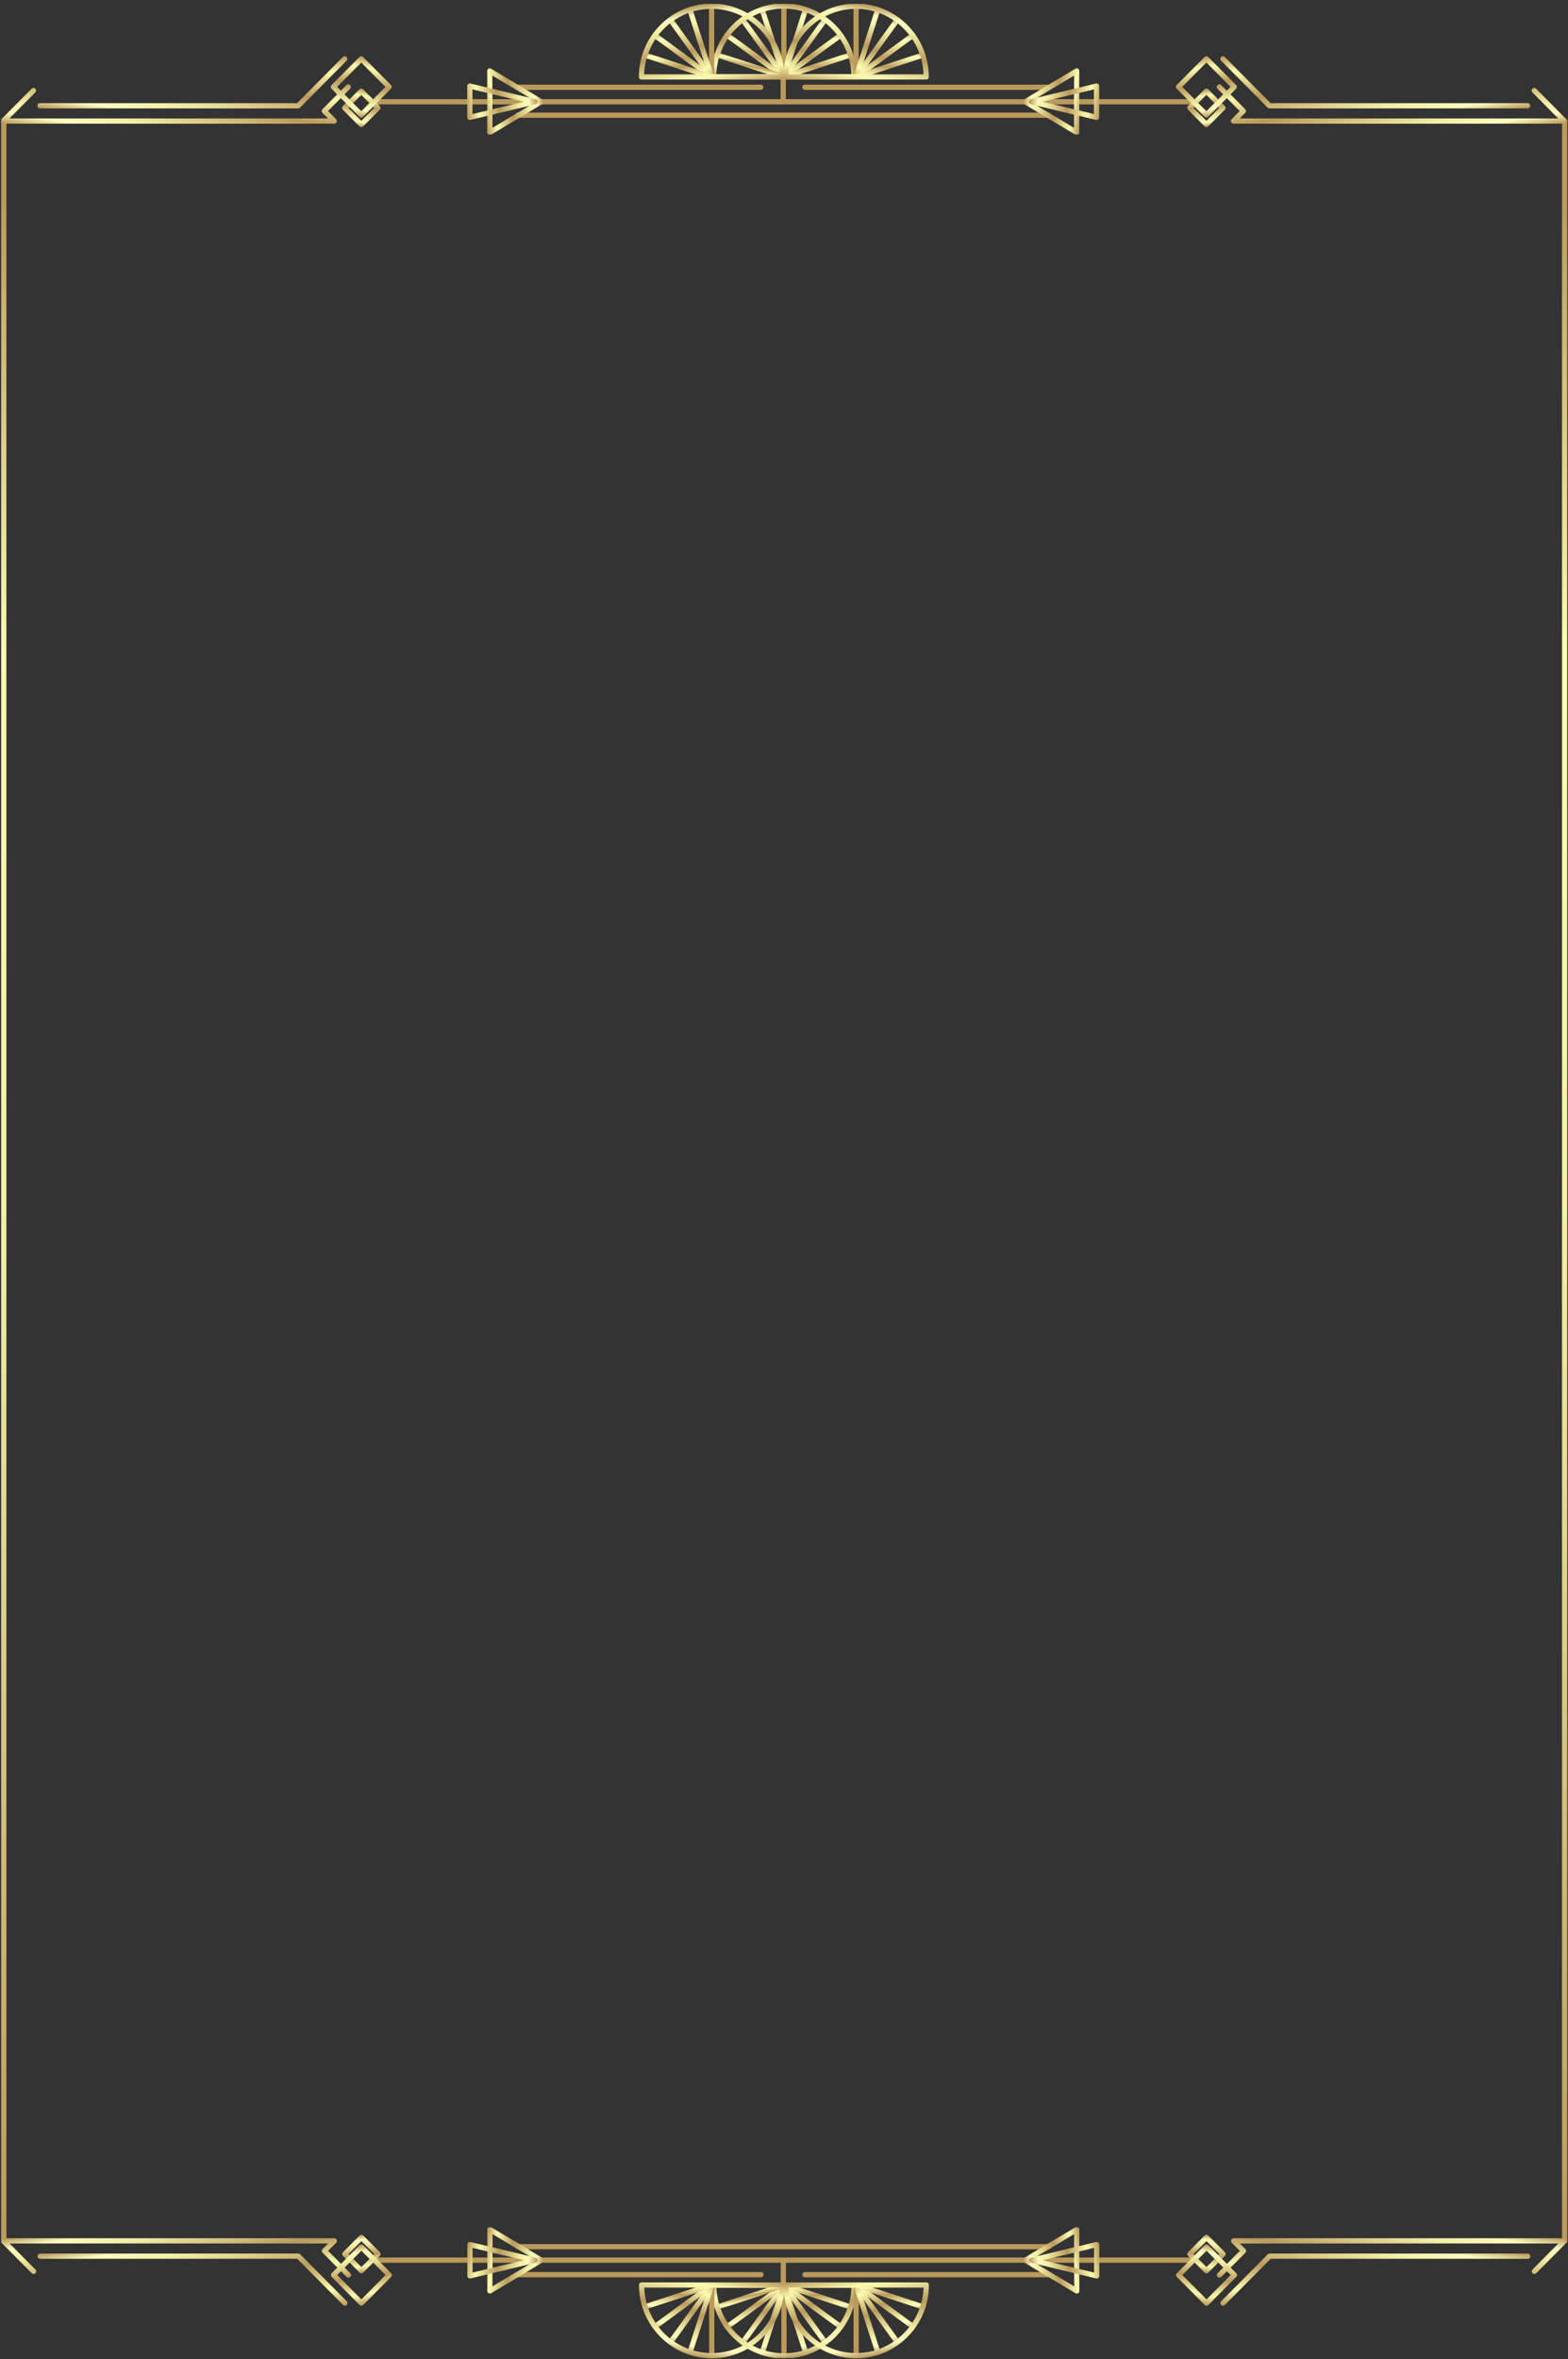 <?xml version="1.0" encoding="UTF-8"?> <svg xmlns="http://www.w3.org/2000/svg" width="359" height="540" viewBox="0 0 359 540" fill="none"><rect x="0" y="0" width="359" height="540" fill="#333333" stroke="none"/><path d="M358.227 512.896L358.227 27.715" stroke="url(#paint0_linear_2292_4393)" stroke-width="1.195" stroke-linecap="round"></path><path d="M0.867 512.893L0.867 27.711" stroke="url(#paint1_linear_2292_4393)" stroke-width="1.195" stroke-linecap="round"></path><g clip-path="url(#clip0_2292_4393)"><path d="M85.711 23.295H272.925" stroke="url(#paint2_linear_2292_4393)" stroke-width="1.195" stroke-linecap="round" stroke-linejoin="round"></path><path d="M184.273 19.975H240.045" stroke="url(#paint3_linear_2292_4393)" stroke-width="1.195" stroke-linecap="round" stroke-linejoin="round"></path><path d="M118.578 19.975H174.183" stroke="url(#paint4_linear_2292_4393)" stroke-width="1.195" stroke-linecap="round" stroke-linejoin="round"></path><path d="M118.578 26.369H240.044" stroke="url(#paint5_linear_2292_4393)" stroke-width="1.195" stroke-linecap="round" stroke-linejoin="round"></path><path d="M7.659 20.728L0.727 27.712H76.517L74.25 25.418L79.738 19.889" stroke="url(#paint6_linear_2292_4393)" stroke-width="1.195" stroke-linecap="round" stroke-linejoin="round"></path><path d="M86.507 24.691L82.719 20.873L78.929 24.69L82.717 28.508L86.507 24.691Z" stroke="url(#paint7_linear_2292_4393)" stroke-width="1.195" stroke-linecap="round" stroke-linejoin="round"></path><path d="M89.085 19.889L82.711 13.467L76.337 19.889L82.711 26.311L89.085 19.889Z" stroke="url(#paint8_linear_2292_4393)" stroke-width="1.195" stroke-linecap="round" stroke-linejoin="round"></path><path d="M9.164 24.206H68.268L78.93 13.465" stroke="url(#paint9_linear_2292_4393)" stroke-width="1.195" stroke-linecap="round" stroke-linejoin="round"></path><path d="M351.269 20.728L358.191 27.712H282.41L284.677 25.418L279.18 19.889" stroke="url(#paint10_linear_2292_4393)" stroke-width="1.195" stroke-linecap="round" stroke-linejoin="round"></path><path d="M276.211 28.502L280 24.684L276.21 20.867L272.422 24.685L276.211 28.502Z" stroke="url(#paint11_linear_2292_4393)" stroke-width="1.195" stroke-linecap="round" stroke-linejoin="round"></path><path d="M276.212 26.305L282.586 19.883L276.212 13.461L269.837 19.883L276.212 26.305Z" stroke="url(#paint12_linear_2292_4393)" stroke-width="1.195" stroke-linecap="round" stroke-linejoin="round"></path><path d="M349.749 24.206H290.654L279.992 13.465" stroke="url(#paint13_linear_2292_4393)" stroke-width="1.195" stroke-linecap="round" stroke-linejoin="round"></path><path d="M234.75 23.284L246.504 30.314V16.244L234.75 23.284Z" stroke="url(#paint14_linear_2292_4393)" stroke-width="1.195" stroke-linecap="round" stroke-linejoin="round"></path><path d="M236.156 23.285L251.066 26.866V19.695L236.156 23.285Z" stroke="url(#paint15_linear_2292_4393)" stroke-width="1.195" stroke-linecap="round" stroke-linejoin="round"></path><path d="M123.895 23.284L112.141 30.314V16.244L123.895 23.284Z" stroke="url(#paint16_linear_2292_4393)" stroke-width="1.195" stroke-linecap="round" stroke-linejoin="round"></path><path d="M122.473 23.285L107.562 26.866V19.695L122.473 23.285Z" stroke="url(#paint17_linear_2292_4393)" stroke-width="1.195" stroke-linecap="round" stroke-linejoin="round"></path><path d="M179.32 15.562V22.919" stroke="url(#paint18_linear_2292_4393)" stroke-width="1.195" stroke-linecap="round" stroke-linejoin="round"></path><path d="M179.469 17.559V1.381" stroke="url(#paint19_linear_2292_4393)" stroke-width="1.195" stroke-linecap="round" stroke-linejoin="round"></path><path d="M179.461 17.559L174.5 2.174" stroke="url(#paint20_linear_2292_4393)" stroke-width="1.195" stroke-linecap="round" stroke-linejoin="round"></path><path d="M179.464 17.558L170.023 4.467" stroke="url(#paint21_linear_2292_4393)" stroke-width="1.195" stroke-linecap="round" stroke-linejoin="round"></path><path d="M179.463 17.558L166.469 8.047" stroke="url(#paint22_linear_2292_4393)" stroke-width="1.195" stroke-linecap="round" stroke-linejoin="round"></path><path d="M179.459 17.56L164.188 12.562" stroke="url(#paint23_linear_2292_4393)" stroke-width="1.195" stroke-linecap="round" stroke-linejoin="round"></path><path d="M179.469 17.559L184.43 2.174" stroke="url(#paint24_linear_2292_4393)" stroke-width="1.195" stroke-linecap="round" stroke-linejoin="round"></path><path d="M179.469 17.558L188.909 4.467" stroke="url(#paint25_linear_2292_4393)" stroke-width="1.195" stroke-linecap="round" stroke-linejoin="round"></path><path d="M179.469 17.558L192.454 8.047" stroke="url(#paint26_linear_2292_4393)" stroke-width="1.195" stroke-linecap="round" stroke-linejoin="round"></path><path d="M179.469 17.56L194.74 12.562" stroke="url(#paint27_linear_2292_4393)" stroke-width="1.195" stroke-linecap="round" stroke-linejoin="round"></path><path d="M195.522 17.559C195.522 8.626 188.331 1.381 179.464 1.381C170.598 1.381 163.406 8.626 163.406 17.559H195.522Z" stroke="url(#paint28_linear_2292_4393)" stroke-width="1.195" stroke-linecap="round" stroke-linejoin="round"></path><path d="M196 17.605V1.428" stroke="url(#paint29_linear_2292_4393)" stroke-width="1.195" stroke-linecap="round" stroke-linejoin="round"></path><path d="M196 17.606L200.961 2.221" stroke="url(#paint30_linear_2292_4393)" stroke-width="1.195" stroke-linecap="round" stroke-linejoin="round"></path><path d="M196 17.605L205.44 4.514" stroke="url(#paint31_linear_2292_4393)" stroke-width="1.195" stroke-linecap="round" stroke-linejoin="round"></path><path d="M196 17.605L208.994 8.094" stroke="url(#paint32_linear_2292_4393)" stroke-width="1.195" stroke-linecap="round" stroke-linejoin="round"></path><path d="M196 17.605L211.271 12.607" stroke="url(#paint33_linear_2292_4393)" stroke-width="1.195" stroke-linecap="round" stroke-linejoin="round"></path><path d="M212.053 17.605C212.053 8.673 204.862 1.428 195.995 1.428C187.129 1.428 179.938 8.673 179.938 17.605H212.053Z" stroke="url(#paint34_linear_2292_4393)" stroke-width="1.195" stroke-linecap="round" stroke-linejoin="round"></path><path d="M162.93 17.605V1.428" stroke="url(#paint35_linear_2292_4393)" stroke-width="1.195" stroke-linecap="round" stroke-linejoin="round"></path><path d="M162.922 17.606L157.961 2.221" stroke="url(#paint36_linear_2292_4393)" stroke-width="1.195" stroke-linecap="round" stroke-linejoin="round"></path><path d="M162.925 17.605L153.484 4.514" stroke="url(#paint37_linear_2292_4393)" stroke-width="1.195" stroke-linecap="round" stroke-linejoin="round"></path><path d="M162.923 17.605L149.938 8.094" stroke="url(#paint38_linear_2292_4393)" stroke-width="1.195" stroke-linecap="round" stroke-linejoin="round"></path><path d="M162.92 17.605L147.648 12.607" stroke="url(#paint39_linear_2292_4393)" stroke-width="1.195" stroke-linecap="round" stroke-linejoin="round"></path><path d="M146.867 17.605C146.867 8.673 154.058 1.428 162.925 1.428C171.791 1.428 178.983 8.673 178.983 17.605H146.867Z" stroke="url(#paint40_linear_2292_4393)" stroke-width="1.195" stroke-linecap="round" stroke-linejoin="round"></path></g><g clip-path="url(#clip1_2292_4393)"><path d="M85.734 517.312H272.949" stroke="url(#paint41_linear_2292_4393)" stroke-width="1.195" stroke-linecap="round" stroke-linejoin="round"></path><path d="M184.305 520.633H240.077" stroke="url(#paint42_linear_2292_4393)" stroke-width="1.195" stroke-linecap="round" stroke-linejoin="round"></path><path d="M118.609 520.633H174.215" stroke="url(#paint43_linear_2292_4393)" stroke-width="1.195" stroke-linecap="round" stroke-linejoin="round"></path><path d="M118.609 514.238H240.075" stroke="url(#paint44_linear_2292_4393)" stroke-width="1.195" stroke-linecap="round" stroke-linejoin="round"></path><path d="M7.69 519.88L0.758 512.896H76.549L74.281 515.189L79.77 520.719" stroke="url(#paint45_linear_2292_4393)" stroke-width="1.195" stroke-linecap="round" stroke-linejoin="round"></path><path d="M86.539 515.916L82.75 519.734L78.96 515.918L82.749 512.099L86.539 515.916Z" stroke="url(#paint46_linear_2292_4393)" stroke-width="1.195" stroke-linecap="round" stroke-linejoin="round"></path><path d="M89.117 520.719L82.742 527.141L76.368 520.719L82.742 514.297L89.117 520.719Z" stroke="url(#paint47_linear_2292_4393)" stroke-width="1.195" stroke-linecap="round" stroke-linejoin="round"></path><path d="M9.195 516.401H68.299L78.961 527.143" stroke="url(#paint48_linear_2292_4393)" stroke-width="1.195" stroke-linecap="round" stroke-linejoin="round"></path><path d="M351.3 519.88L358.223 512.896H282.441L284.709 515.189L279.211 520.719" stroke="url(#paint49_linear_2292_4393)" stroke-width="1.195" stroke-linecap="round" stroke-linejoin="round"></path><path d="M276.227 512.106L280.016 515.924L276.226 519.741L272.437 515.923L276.227 512.106Z" stroke="url(#paint50_linear_2292_4393)" stroke-width="1.195" stroke-linecap="round" stroke-linejoin="round"></path><path d="M276.243 514.303L282.617 520.725L276.243 527.146L269.869 520.725L276.243 514.303Z" stroke="url(#paint51_linear_2292_4393)" stroke-width="1.195" stroke-linecap="round" stroke-linejoin="round"></path><path d="M349.772 516.401H290.678L280.016 527.143" stroke="url(#paint52_linear_2292_4393)" stroke-width="1.195" stroke-linecap="round" stroke-linejoin="round"></path><path d="M234.773 517.323L246.528 510.293V524.363L234.773 517.323Z" stroke="url(#paint53_linear_2292_4393)" stroke-width="1.195" stroke-linecap="round" stroke-linejoin="round"></path><path d="M236.188 517.322L251.098 513.742V520.912L236.188 517.322Z" stroke="url(#paint54_linear_2292_4393)" stroke-width="1.195" stroke-linecap="round" stroke-linejoin="round"></path><path d="M123.918 517.323L112.164 510.293V524.363L123.918 517.323Z" stroke="url(#paint55_linear_2292_4393)" stroke-width="1.195" stroke-linecap="round" stroke-linejoin="round"></path><path d="M122.504 517.322L107.594 513.742V520.912L122.504 517.322Z" stroke="url(#paint56_linear_2292_4393)" stroke-width="1.195" stroke-linecap="round" stroke-linejoin="round"></path><path d="M179.344 525.045V517.688" stroke="url(#paint57_linear_2292_4393)" stroke-width="1.195" stroke-linecap="round" stroke-linejoin="round"></path><path d="M179.492 523.049V539.227" stroke="url(#paint58_linear_2292_4393)" stroke-width="1.195" stroke-linecap="round" stroke-linejoin="round"></path><path d="M179.492 523.048L174.531 538.434" stroke="url(#paint59_linear_2292_4393)" stroke-width="1.195" stroke-linecap="round" stroke-linejoin="round"></path><path d="M179.495 523.049L170.055 536.141" stroke="url(#paint60_linear_2292_4393)" stroke-width="1.195" stroke-linecap="round" stroke-linejoin="round"></path><path d="M179.487 523.05L166.492 532.561" stroke="url(#paint61_linear_2292_4393)" stroke-width="1.195" stroke-linecap="round" stroke-linejoin="round"></path><path d="M179.49 523.047L164.219 528.045" stroke="url(#paint62_linear_2292_4393)" stroke-width="1.195" stroke-linecap="round" stroke-linejoin="round"></path><path d="M179.492 523.048L184.453 538.434" stroke="url(#paint63_linear_2292_4393)" stroke-width="1.195" stroke-linecap="round" stroke-linejoin="round"></path><path d="M179.492 523.049L188.933 536.141" stroke="url(#paint64_linear_2292_4393)" stroke-width="1.195" stroke-linecap="round" stroke-linejoin="round"></path><path d="M179.492 523.05L192.477 532.561" stroke="url(#paint65_linear_2292_4393)" stroke-width="1.195" stroke-linecap="round" stroke-linejoin="round"></path><path d="M179.492 523.047L194.763 528.045" stroke="url(#paint66_linear_2292_4393)" stroke-width="1.195" stroke-linecap="round" stroke-linejoin="round"></path><path d="M195.553 523.049C195.553 531.982 188.362 539.227 179.495 539.227C170.629 539.227 163.438 531.982 163.438 523.049H195.553Z" stroke="url(#paint67_linear_2292_4393)" stroke-width="1.195" stroke-linecap="round" stroke-linejoin="round"></path><path d="M196.023 523.002V539.18" stroke="url(#paint68_linear_2292_4393)" stroke-width="1.195" stroke-linecap="round" stroke-linejoin="round"></path><path d="M196.023 523.002L200.984 538.387" stroke="url(#paint69_linear_2292_4393)" stroke-width="1.195" stroke-linecap="round" stroke-linejoin="round"></path><path d="M196.023 523.002L205.464 536.094" stroke="url(#paint70_linear_2292_4393)" stroke-width="1.195" stroke-linecap="round" stroke-linejoin="round"></path><path d="M196.023 523.003L209.018 532.514" stroke="url(#paint71_linear_2292_4393)" stroke-width="1.195" stroke-linecap="round" stroke-linejoin="round"></path><path d="M196.023 523.002L211.295 528" stroke="url(#paint72_linear_2292_4393)" stroke-width="1.195" stroke-linecap="round" stroke-linejoin="round"></path><path d="M212.077 523.002C212.077 531.935 204.885 539.18 196.019 539.18C187.152 539.18 179.961 531.935 179.961 523.002H212.077Z" stroke="url(#paint73_linear_2292_4393)" stroke-width="1.195" stroke-linecap="round" stroke-linejoin="round"></path><path d="M162.961 523.002V539.18" stroke="url(#paint74_linear_2292_4393)" stroke-width="1.195" stroke-linecap="round" stroke-linejoin="round"></path><path d="M162.953 523.002L157.992 538.387" stroke="url(#paint75_linear_2292_4393)" stroke-width="1.195" stroke-linecap="round" stroke-linejoin="round"></path><path d="M162.956 523.002L153.516 536.094" stroke="url(#paint76_linear_2292_4393)" stroke-width="1.195" stroke-linecap="round" stroke-linejoin="round"></path><path d="M162.954 523.003L149.969 532.514" stroke="url(#paint77_linear_2292_4393)" stroke-width="1.195" stroke-linecap="round" stroke-linejoin="round"></path><path d="M162.951 523.002L147.68 528" stroke="url(#paint78_linear_2292_4393)" stroke-width="1.195" stroke-linecap="round" stroke-linejoin="round"></path><path d="M146.898 523.002C146.898 531.935 154.09 539.18 162.956 539.18C171.823 539.18 179.014 531.935 179.014 523.002H146.898Z" stroke="url(#paint79_linear_2292_4393)" stroke-width="1.195" stroke-linecap="round" stroke-linejoin="round"></path></g><defs><linearGradient id="paint0_linear_2292_4393" x1="358.727" y1="512.896" x2="358.727" y2="27.715" gradientUnits="userSpaceOnUse"><stop stop-color="#BA9A5C"></stop><stop offset="0.471" stop-color="#F3EFA6"></stop><stop offset="0.75" stop-color="#FDFCB1"></stop><stop offset="0.962" stop-color="#BA9A5C"></stop></linearGradient><linearGradient id="paint1_linear_2292_4393" x1="1.367" y1="512.893" x2="1.367" y2="27.711" gradientUnits="userSpaceOnUse"><stop stop-color="#BA9A5C"></stop><stop offset="0.471" stop-color="#F3EFA6"></stop><stop offset="0.75" stop-color="#FDFCB1"></stop><stop offset="0.962" stop-color="#BA9A5C"></stop></linearGradient><linearGradient id="paint2_linear_2292_4393" x1="-nan" y1="-nan" x2="-nan" y2="-nan" gradientUnits="userSpaceOnUse"><stop stop-color="#BA9A5C"></stop><stop offset="0.17" stop-color="#FDFCB1"></stop><stop offset="0.46" stop-color="#BA9A5C"></stop><stop offset="0.76" stop-color="#F3EFA6"></stop><stop offset="0.88" stop-color="#FDFCC0"></stop><stop offset="1" stop-color="#BA9A5C"></stop></linearGradient><linearGradient id="paint3_linear_2292_4393" x1="-nan" y1="-nan" x2="-nan" y2="-nan" gradientUnits="userSpaceOnUse"><stop stop-color="#BA9A5C"></stop><stop offset="0.17" stop-color="#FDFCB1"></stop><stop offset="0.46" stop-color="#BA9A5C"></stop><stop offset="0.76" stop-color="#F3EFA6"></stop><stop offset="0.88" stop-color="#FDFCC0"></stop><stop offset="1" stop-color="#BA9A5C"></stop></linearGradient><linearGradient id="paint4_linear_2292_4393" x1="-nan" y1="-nan" x2="-nan" y2="-nan" gradientUnits="userSpaceOnUse"><stop stop-color="#BA9A5C"></stop><stop offset="0.17" stop-color="#FDFCB1"></stop><stop offset="0.46" stop-color="#BA9A5C"></stop><stop offset="0.76" stop-color="#F3EFA6"></stop><stop offset="0.88" stop-color="#FDFCC0"></stop><stop offset="1" stop-color="#BA9A5C"></stop></linearGradient><linearGradient id="paint5_linear_2292_4393" x1="-nan" y1="-nan" x2="-nan" y2="-nan" gradientUnits="userSpaceOnUse"><stop stop-color="#BA9A5C"></stop><stop offset="0.17" stop-color="#FDFCB1"></stop><stop offset="0.46" stop-color="#BA9A5C"></stop><stop offset="0.76" stop-color="#F3EFA6"></stop><stop offset="0.88" stop-color="#FDFCC0"></stop><stop offset="1" stop-color="#BA9A5C"></stop></linearGradient><linearGradient id="paint6_linear_2292_4393" x1="41.949" y1="13.203" x2="38.475" y2="34.38" gradientUnits="userSpaceOnUse"><stop stop-color="#BA9A5C"></stop><stop offset="0.17" stop-color="#FDFCB1"></stop><stop offset="0.46" stop-color="#BA9A5C"></stop><stop offset="0.76" stop-color="#F3EFA6"></stop><stop offset="0.88" stop-color="#FDFCC0"></stop><stop offset="1" stop-color="#BA9A5C"></stop></linearGradient><linearGradient id="paint7_linear_2292_4393" x1="83.39" y1="20.523" x2="82.019" y2="28.874" gradientUnits="userSpaceOnUse"><stop stop-color="#BA9A5C"></stop><stop offset="0.17" stop-color="#FDFCB1"></stop><stop offset="0.46" stop-color="#BA9A5C"></stop><stop offset="0.76" stop-color="#F3EFA6"></stop><stop offset="0.88" stop-color="#FDFCC0"></stop><stop offset="1" stop-color="#BA9A5C"></stop></linearGradient><linearGradient id="paint8_linear_2292_4393" x1="83.793" y1="13.165" x2="81.586" y2="26.596" gradientUnits="userSpaceOnUse"><stop stop-color="#BA9A5C"></stop><stop offset="0.17" stop-color="#FDFCB1"></stop><stop offset="0.46" stop-color="#BA9A5C"></stop><stop offset="0.76" stop-color="#F3EFA6"></stop><stop offset="0.88" stop-color="#FDFCC0"></stop><stop offset="1" stop-color="#BA9A5C"></stop></linearGradient><linearGradient id="paint9_linear_2292_4393" x1="45.87" y1="7.563" x2="42.17" y2="30.1" gradientUnits="userSpaceOnUse"><stop stop-color="#BA9A5C"></stop><stop offset="0.17" stop-color="#FDFCB1"></stop><stop offset="0.46" stop-color="#BA9A5C"></stop><stop offset="0.76" stop-color="#F3EFA6"></stop><stop offset="0.88" stop-color="#FDFCC0"></stop><stop offset="1" stop-color="#BA9A5C"></stop></linearGradient><linearGradient id="paint10_linear_2292_4393" x1="316.978" y1="13.203" x2="320.452" y2="34.38" gradientUnits="userSpaceOnUse"><stop stop-color="#BA9A5C"></stop><stop offset="0.17" stop-color="#FDFCB1"></stop><stop offset="0.46" stop-color="#BA9A5C"></stop><stop offset="0.76" stop-color="#F3EFA6"></stop><stop offset="0.88" stop-color="#FDFCC0"></stop><stop offset="1" stop-color="#BA9A5C"></stop></linearGradient><linearGradient id="paint11_linear_2292_4393" x1="275.538" y1="20.546" x2="276.909" y2="28.898" gradientUnits="userSpaceOnUse"><stop stop-color="#BA9A5C"></stop><stop offset="0.17" stop-color="#FDFCB1"></stop><stop offset="0.46" stop-color="#BA9A5C"></stop><stop offset="0.76" stop-color="#F3EFA6"></stop><stop offset="0.88" stop-color="#FDFCC0"></stop><stop offset="1" stop-color="#BA9A5C"></stop></linearGradient><linearGradient id="paint12_linear_2292_4393" x1="275.127" y1="13.166" x2="277.334" y2="26.597" gradientUnits="userSpaceOnUse"><stop stop-color="#BA9A5C"></stop><stop offset="0.17" stop-color="#FDFCB1"></stop><stop offset="0.46" stop-color="#BA9A5C"></stop><stop offset="0.76" stop-color="#F3EFA6"></stop><stop offset="0.88" stop-color="#FDFCC0"></stop><stop offset="1" stop-color="#BA9A5C"></stop></linearGradient><linearGradient id="paint13_linear_2292_4393" x1="313.043" y1="7.563" x2="316.742" y2="30.1" gradientUnits="userSpaceOnUse"><stop stop-color="#BA9A5C"></stop><stop offset="0.17" stop-color="#FDFCB1"></stop><stop offset="0.46" stop-color="#BA9A5C"></stop><stop offset="0.76" stop-color="#F3EFA6"></stop><stop offset="0.88" stop-color="#FDFCC0"></stop><stop offset="1" stop-color="#BA9A5C"></stop></linearGradient><linearGradient id="paint14_linear_2292_4393" x1="248.077" y1="23.536" x2="234.597" y2="21.358" gradientUnits="userSpaceOnUse"><stop stop-color="#BA9A5C"></stop><stop offset="0.17" stop-color="#FDFCB1"></stop><stop offset="0.46" stop-color="#BA9A5C"></stop><stop offset="0.76" stop-color="#F3EFA6"></stop><stop offset="0.88" stop-color="#FDFCC0"></stop><stop offset="1" stop-color="#BA9A5C"></stop></linearGradient><linearGradient id="paint15_linear_2292_4393" x1="252.094" y1="23.453" x2="236.085" y2="20.861" gradientUnits="userSpaceOnUse"><stop stop-color="#BA9A5C"></stop><stop offset="0.17" stop-color="#FDFCB1"></stop><stop offset="0.46" stop-color="#BA9A5C"></stop><stop offset="0.76" stop-color="#F3EFA6"></stop><stop offset="0.88" stop-color="#FDFCC0"></stop><stop offset="1" stop-color="#BA9A5C"></stop></linearGradient><linearGradient id="paint16_linear_2292_4393" x1="110.567" y1="23.536" x2="124.048" y2="21.358" gradientUnits="userSpaceOnUse"><stop stop-color="#BA9A5C"></stop><stop offset="0.17" stop-color="#FDFCB1"></stop><stop offset="0.46" stop-color="#BA9A5C"></stop><stop offset="0.76" stop-color="#F3EFA6"></stop><stop offset="0.88" stop-color="#FDFCC0"></stop><stop offset="1" stop-color="#BA9A5C"></stop></linearGradient><linearGradient id="paint17_linear_2292_4393" x1="106.535" y1="23.453" x2="122.544" y2="20.861" gradientUnits="userSpaceOnUse"><stop stop-color="#BA9A5C"></stop><stop offset="0.17" stop-color="#FDFCB1"></stop><stop offset="0.46" stop-color="#BA9A5C"></stop><stop offset="0.76" stop-color="#F3EFA6"></stop><stop offset="0.88" stop-color="#FDFCC0"></stop><stop offset="1" stop-color="#BA9A5C"></stop></linearGradient><linearGradient id="paint18_linear_2292_4393" x1="-nan" y1="-nan" x2="-nan" y2="-nan" gradientUnits="userSpaceOnUse"><stop stop-color="#BA9A5C"></stop><stop offset="0.17" stop-color="#FDFCB1"></stop><stop offset="0.46" stop-color="#BA9A5C"></stop><stop offset="0.76" stop-color="#F3EFA6"></stop><stop offset="0.88" stop-color="#FDFCC0"></stop><stop offset="1" stop-color="#BA9A5C"></stop></linearGradient><linearGradient id="paint19_linear_2292_4393" x1="-nan" y1="-nan" x2="-nan" y2="-nan" gradientUnits="userSpaceOnUse"><stop stop-color="#BA9A5C"></stop><stop offset="0.17" stop-color="#FDFCB1"></stop><stop offset="0.46" stop-color="#BA9A5C"></stop><stop offset="0.76" stop-color="#F3EFA6"></stop><stop offset="0.88" stop-color="#FDFCC0"></stop><stop offset="1" stop-color="#BA9A5C"></stop></linearGradient><linearGradient id="paint20_linear_2292_4393" x1="175.749" y1="17.419" x2="178.228" y2="2.31" gradientUnits="userSpaceOnUse"><stop stop-color="#BA9A5C"></stop><stop offset="0.17" stop-color="#FDFCB1"></stop><stop offset="0.46" stop-color="#BA9A5C"></stop><stop offset="0.76" stop-color="#F3EFA6"></stop><stop offset="0.88" stop-color="#FDFCC0"></stop><stop offset="1" stop-color="#BA9A5C"></stop></linearGradient><linearGradient id="paint21_linear_2292_4393" x1="173.753" y1="17.092" x2="175.753" y2="4.938" gradientUnits="userSpaceOnUse"><stop stop-color="#BA9A5C"></stop><stop offset="0.17" stop-color="#FDFCB1"></stop><stop offset="0.46" stop-color="#BA9A5C"></stop><stop offset="0.76" stop-color="#F3EFA6"></stop><stop offset="0.88" stop-color="#FDFCC0"></stop><stop offset="1" stop-color="#BA9A5C"></stop></linearGradient><linearGradient id="paint22_linear_2292_4393" x1="172.309" y1="16.849" x2="173.633" y2="8.749" gradientUnits="userSpaceOnUse"><stop stop-color="#BA9A5C"></stop><stop offset="0.17" stop-color="#FDFCB1"></stop><stop offset="0.46" stop-color="#BA9A5C"></stop><stop offset="0.76" stop-color="#F3EFA6"></stop><stop offset="0.88" stop-color="#FDFCC0"></stop><stop offset="1" stop-color="#BA9A5C"></stop></linearGradient><linearGradient id="paint23_linear_2292_4393" x1="171.545" y1="16.73" x2="172.099" y2="13.384" gradientUnits="userSpaceOnUse"><stop stop-color="#BA9A5C"></stop><stop offset="0.17" stop-color="#FDFCB1"></stop><stop offset="0.46" stop-color="#BA9A5C"></stop><stop offset="0.76" stop-color="#F3EFA6"></stop><stop offset="0.88" stop-color="#FDFCC0"></stop><stop offset="1" stop-color="#BA9A5C"></stop></linearGradient><linearGradient id="paint24_linear_2292_4393" x1="180.589" y1="18.212" x2="183.331" y2="1.518" gradientUnits="userSpaceOnUse"><stop stop-color="#BA9A5C"></stop><stop offset="0.17" stop-color="#FDFCB1"></stop><stop offset="0.46" stop-color="#BA9A5C"></stop><stop offset="0.76" stop-color="#F3EFA6"></stop><stop offset="0.88" stop-color="#FDFCC0"></stop><stop offset="1" stop-color="#BA9A5C"></stop></linearGradient><linearGradient id="paint25_linear_2292_4393" x1="182.958" y1="18.602" x2="185.446" y2="3.428" gradientUnits="userSpaceOnUse"><stop stop-color="#BA9A5C"></stop><stop offset="0.17" stop-color="#FDFCB1"></stop><stop offset="0.46" stop-color="#BA9A5C"></stop><stop offset="0.76" stop-color="#F3EFA6"></stop><stop offset="0.88" stop-color="#FDFCC0"></stop><stop offset="1" stop-color="#BA9A5C"></stop></linearGradient><linearGradient id="paint26_linear_2292_4393" x1="184.966" y1="18.928" x2="186.976" y2="6.672" gradientUnits="userSpaceOnUse"><stop stop-color="#BA9A5C"></stop><stop offset="0.17" stop-color="#FDFCB1"></stop><stop offset="0.46" stop-color="#BA9A5C"></stop><stop offset="0.76" stop-color="#F3EFA6"></stop><stop offset="0.88" stop-color="#FDFCC0"></stop><stop offset="1" stop-color="#BA9A5C"></stop></linearGradient><linearGradient id="paint27_linear_2292_4393" x1="186.429" y1="19.173" x2="187.781" y2="10.943" gradientUnits="userSpaceOnUse"><stop stop-color="#BA9A5C"></stop><stop offset="0.17" stop-color="#FDFCB1"></stop><stop offset="0.46" stop-color="#BA9A5C"></stop><stop offset="0.76" stop-color="#F3EFA6"></stop><stop offset="0.88" stop-color="#FDFCC0"></stop><stop offset="1" stop-color="#BA9A5C"></stop></linearGradient><linearGradient id="paint28_linear_2292_4393" x1="178.862" y1="20.561" x2="182.055" y2="1.118" gradientUnits="userSpaceOnUse"><stop stop-color="#BA9A5C"></stop><stop offset="0.17" stop-color="#FDFCB1"></stop><stop offset="0.46" stop-color="#BA9A5C"></stop><stop offset="0.76" stop-color="#F3EFA6"></stop><stop offset="0.88" stop-color="#FDFCC0"></stop><stop offset="1" stop-color="#BA9A5C"></stop></linearGradient><linearGradient id="paint29_linear_2292_4393" x1="-nan" y1="-nan" x2="-nan" y2="-nan" gradientUnits="userSpaceOnUse"><stop stop-color="#BA9A5C"></stop><stop offset="0.17" stop-color="#FDFCB1"></stop><stop offset="0.46" stop-color="#BA9A5C"></stop><stop offset="0.76" stop-color="#F3EFA6"></stop><stop offset="0.88" stop-color="#FDFCC0"></stop><stop offset="1" stop-color="#BA9A5C"></stop></linearGradient><linearGradient id="paint30_linear_2292_4393" x1="197.129" y1="18.259" x2="199.871" y2="1.565" gradientUnits="userSpaceOnUse"><stop stop-color="#BA9A5C"></stop><stop offset="0.17" stop-color="#FDFCB1"></stop><stop offset="0.46" stop-color="#BA9A5C"></stop><stop offset="0.76" stop-color="#F3EFA6"></stop><stop offset="0.88" stop-color="#FDFCC0"></stop><stop offset="1" stop-color="#BA9A5C"></stop></linearGradient><linearGradient id="paint31_linear_2292_4393" x1="199.489" y1="18.649" x2="201.978" y2="3.475" gradientUnits="userSpaceOnUse"><stop stop-color="#BA9A5C"></stop><stop offset="0.17" stop-color="#FDFCB1"></stop><stop offset="0.46" stop-color="#BA9A5C"></stop><stop offset="0.76" stop-color="#F3EFA6"></stop><stop offset="0.88" stop-color="#FDFCC0"></stop><stop offset="1" stop-color="#BA9A5C"></stop></linearGradient><linearGradient id="paint32_linear_2292_4393" x1="201.498" y1="18.975" x2="203.517" y2="6.719" gradientUnits="userSpaceOnUse"><stop stop-color="#BA9A5C"></stop><stop offset="0.17" stop-color="#FDFCB1"></stop><stop offset="0.46" stop-color="#BA9A5C"></stop><stop offset="0.76" stop-color="#F3EFA6"></stop><stop offset="0.88" stop-color="#FDFCC0"></stop><stop offset="1" stop-color="#BA9A5C"></stop></linearGradient><linearGradient id="paint33_linear_2292_4393" x1="202.969" y1="19.218" x2="204.321" y2="10.988" gradientUnits="userSpaceOnUse"><stop stop-color="#BA9A5C"></stop><stop offset="0.17" stop-color="#FDFCB1"></stop><stop offset="0.46" stop-color="#BA9A5C"></stop><stop offset="0.76" stop-color="#F3EFA6"></stop><stop offset="0.88" stop-color="#FDFCC0"></stop><stop offset="1" stop-color="#BA9A5C"></stop></linearGradient><linearGradient id="paint34_linear_2292_4393" x1="195.403" y1="20.617" x2="198.596" y2="1.165" gradientUnits="userSpaceOnUse"><stop stop-color="#BA9A5C"></stop><stop offset="0.17" stop-color="#FDFCB1"></stop><stop offset="0.46" stop-color="#BA9A5C"></stop><stop offset="0.76" stop-color="#F3EFA6"></stop><stop offset="0.88" stop-color="#FDFCC0"></stop><stop offset="1" stop-color="#BA9A5C"></stop></linearGradient><linearGradient id="paint35_linear_2292_4393" x1="-nan" y1="-nan" x2="-nan" y2="-nan" gradientUnits="userSpaceOnUse"><stop stop-color="#BA9A5C"></stop><stop offset="0.17" stop-color="#FDFCB1"></stop><stop offset="0.46" stop-color="#BA9A5C"></stop><stop offset="0.76" stop-color="#F3EFA6"></stop><stop offset="0.88" stop-color="#FDFCC0"></stop><stop offset="1" stop-color="#BA9A5C"></stop></linearGradient><linearGradient id="paint36_linear_2292_4393" x1="161.793" y1="18.259" x2="159.051" y2="1.565" gradientUnits="userSpaceOnUse"><stop stop-color="#BA9A5C"></stop><stop offset="0.17" stop-color="#FDFCB1"></stop><stop offset="0.46" stop-color="#BA9A5C"></stop><stop offset="0.76" stop-color="#F3EFA6"></stop><stop offset="0.88" stop-color="#FDFCC0"></stop><stop offset="1" stop-color="#BA9A5C"></stop></linearGradient><linearGradient id="paint37_linear_2292_4393" x1="159.426" y1="18.649" x2="156.938" y2="3.475" gradientUnits="userSpaceOnUse"><stop stop-color="#BA9A5C"></stop><stop offset="0.17" stop-color="#FDFCB1"></stop><stop offset="0.46" stop-color="#BA9A5C"></stop><stop offset="0.76" stop-color="#F3EFA6"></stop><stop offset="0.88" stop-color="#FDFCC0"></stop><stop offset="1" stop-color="#BA9A5C"></stop></linearGradient><linearGradient id="paint38_linear_2292_4393" x1="157.416" y1="18.975" x2="155.406" y2="6.718" gradientUnits="userSpaceOnUse"><stop stop-color="#BA9A5C"></stop><stop offset="0.17" stop-color="#FDFCB1"></stop><stop offset="0.46" stop-color="#BA9A5C"></stop><stop offset="0.76" stop-color="#F3EFA6"></stop><stop offset="0.88" stop-color="#FDFCC0"></stop><stop offset="1" stop-color="#BA9A5C"></stop></linearGradient><linearGradient id="paint39_linear_2292_4393" x1="155.95" y1="19.218" x2="154.598" y2="10.988" gradientUnits="userSpaceOnUse"><stop stop-color="#BA9A5C"></stop><stop offset="0.17" stop-color="#FDFCB1"></stop><stop offset="0.46" stop-color="#BA9A5C"></stop><stop offset="0.76" stop-color="#F3EFA6"></stop><stop offset="0.88" stop-color="#FDFCC0"></stop><stop offset="1" stop-color="#BA9A5C"></stop></linearGradient><linearGradient id="paint40_linear_2292_4393" x1="163.517" y1="20.617" x2="160.325" y2="1.165" gradientUnits="userSpaceOnUse"><stop stop-color="#BA9A5C"></stop><stop offset="0.17" stop-color="#FDFCB1"></stop><stop offset="0.46" stop-color="#BA9A5C"></stop><stop offset="0.76" stop-color="#F3EFA6"></stop><stop offset="0.88" stop-color="#FDFCC0"></stop><stop offset="1" stop-color="#BA9A5C"></stop></linearGradient><linearGradient id="paint41_linear_2292_4393" x1="-nan" y1="-nan" x2="-nan" y2="-nan" gradientUnits="userSpaceOnUse"><stop stop-color="#BA9A5C"></stop><stop offset="0.17" stop-color="#FDFCB1"></stop><stop offset="0.46" stop-color="#BA9A5C"></stop><stop offset="0.76" stop-color="#F3EFA6"></stop><stop offset="0.88" stop-color="#FDFCC0"></stop><stop offset="1" stop-color="#BA9A5C"></stop></linearGradient><linearGradient id="paint42_linear_2292_4393" x1="-nan" y1="-nan" x2="-nan" y2="-nan" gradientUnits="userSpaceOnUse"><stop stop-color="#BA9A5C"></stop><stop offset="0.17" stop-color="#FDFCB1"></stop><stop offset="0.46" stop-color="#BA9A5C"></stop><stop offset="0.76" stop-color="#F3EFA6"></stop><stop offset="0.88" stop-color="#FDFCC0"></stop><stop offset="1" stop-color="#BA9A5C"></stop></linearGradient><linearGradient id="paint43_linear_2292_4393" x1="-nan" y1="-nan" x2="-nan" y2="-nan" gradientUnits="userSpaceOnUse"><stop stop-color="#BA9A5C"></stop><stop offset="0.17" stop-color="#FDFCB1"></stop><stop offset="0.46" stop-color="#BA9A5C"></stop><stop offset="0.76" stop-color="#F3EFA6"></stop><stop offset="0.88" stop-color="#FDFCC0"></stop><stop offset="1" stop-color="#BA9A5C"></stop></linearGradient><linearGradient id="paint44_linear_2292_4393" x1="-nan" y1="-nan" x2="-nan" y2="-nan" gradientUnits="userSpaceOnUse"><stop stop-color="#BA9A5C"></stop><stop offset="0.17" stop-color="#FDFCB1"></stop><stop offset="0.46" stop-color="#BA9A5C"></stop><stop offset="0.76" stop-color="#F3EFA6"></stop><stop offset="0.88" stop-color="#FDFCC0"></stop><stop offset="1" stop-color="#BA9A5C"></stop></linearGradient><linearGradient id="paint45_linear_2292_4393" x1="41.98" y1="527.404" x2="38.506" y2="506.228" gradientUnits="userSpaceOnUse"><stop stop-color="#BA9A5C"></stop><stop offset="0.17" stop-color="#FDFCB1"></stop><stop offset="0.46" stop-color="#BA9A5C"></stop><stop offset="0.76" stop-color="#F3EFA6"></stop><stop offset="0.88" stop-color="#FDFCC0"></stop><stop offset="1" stop-color="#BA9A5C"></stop></linearGradient><linearGradient id="paint46_linear_2292_4393" x1="83.421" y1="520.085" x2="82.05" y2="511.733" gradientUnits="userSpaceOnUse"><stop stop-color="#BA9A5C"></stop><stop offset="0.17" stop-color="#FDFCB1"></stop><stop offset="0.46" stop-color="#BA9A5C"></stop><stop offset="0.76" stop-color="#F3EFA6"></stop><stop offset="0.88" stop-color="#FDFCC0"></stop><stop offset="1" stop-color="#BA9A5C"></stop></linearGradient><linearGradient id="paint47_linear_2292_4393" x1="83.824" y1="527.442" x2="81.617" y2="514.011" gradientUnits="userSpaceOnUse"><stop stop-color="#BA9A5C"></stop><stop offset="0.17" stop-color="#FDFCB1"></stop><stop offset="0.46" stop-color="#BA9A5C"></stop><stop offset="0.76" stop-color="#F3EFA6"></stop><stop offset="0.88" stop-color="#FDFCC0"></stop><stop offset="1" stop-color="#BA9A5C"></stop></linearGradient><linearGradient id="paint48_linear_2292_4393" x1="45.901" y1="533.045" x2="42.202" y2="510.507" gradientUnits="userSpaceOnUse"><stop stop-color="#BA9A5C"></stop><stop offset="0.17" stop-color="#FDFCB1"></stop><stop offset="0.46" stop-color="#BA9A5C"></stop><stop offset="0.76" stop-color="#F3EFA6"></stop><stop offset="0.88" stop-color="#FDFCC0"></stop><stop offset="1" stop-color="#BA9A5C"></stop></linearGradient><linearGradient id="paint49_linear_2292_4393" x1="317.009" y1="527.404" x2="320.484" y2="506.228" gradientUnits="userSpaceOnUse"><stop stop-color="#BA9A5C"></stop><stop offset="0.17" stop-color="#FDFCB1"></stop><stop offset="0.46" stop-color="#BA9A5C"></stop><stop offset="0.76" stop-color="#F3EFA6"></stop><stop offset="0.88" stop-color="#FDFCC0"></stop><stop offset="1" stop-color="#BA9A5C"></stop></linearGradient><linearGradient id="paint50_linear_2292_4393" x1="275.554" y1="520.061" x2="276.925" y2="511.71" gradientUnits="userSpaceOnUse"><stop stop-color="#BA9A5C"></stop><stop offset="0.17" stop-color="#FDFCB1"></stop><stop offset="0.46" stop-color="#BA9A5C"></stop><stop offset="0.76" stop-color="#F3EFA6"></stop><stop offset="0.88" stop-color="#FDFCC0"></stop><stop offset="1" stop-color="#BA9A5C"></stop></linearGradient><linearGradient id="paint51_linear_2292_4393" x1="275.158" y1="527.441" x2="277.365" y2="514.01" gradientUnits="userSpaceOnUse"><stop stop-color="#BA9A5C"></stop><stop offset="0.17" stop-color="#FDFCB1"></stop><stop offset="0.46" stop-color="#BA9A5C"></stop><stop offset="0.76" stop-color="#F3EFA6"></stop><stop offset="0.88" stop-color="#FDFCC0"></stop><stop offset="1" stop-color="#BA9A5C"></stop></linearGradient><linearGradient id="paint52_linear_2292_4393" x1="313.066" y1="533.045" x2="316.766" y2="510.507" gradientUnits="userSpaceOnUse"><stop stop-color="#BA9A5C"></stop><stop offset="0.17" stop-color="#FDFCB1"></stop><stop offset="0.46" stop-color="#BA9A5C"></stop><stop offset="0.76" stop-color="#F3EFA6"></stop><stop offset="0.88" stop-color="#FDFCC0"></stop><stop offset="1" stop-color="#BA9A5C"></stop></linearGradient><linearGradient id="paint53_linear_2292_4393" x1="248.101" y1="517.072" x2="234.62" y2="519.25" gradientUnits="userSpaceOnUse"><stop stop-color="#BA9A5C"></stop><stop offset="0.17" stop-color="#FDFCB1"></stop><stop offset="0.46" stop-color="#BA9A5C"></stop><stop offset="0.76" stop-color="#F3EFA6"></stop><stop offset="0.88" stop-color="#FDFCC0"></stop><stop offset="1" stop-color="#BA9A5C"></stop></linearGradient><linearGradient id="paint54_linear_2292_4393" x1="252.125" y1="517.154" x2="236.117" y2="519.746" gradientUnits="userSpaceOnUse"><stop stop-color="#BA9A5C"></stop><stop offset="0.17" stop-color="#FDFCB1"></stop><stop offset="0.46" stop-color="#BA9A5C"></stop><stop offset="0.76" stop-color="#F3EFA6"></stop><stop offset="0.88" stop-color="#FDFCC0"></stop><stop offset="1" stop-color="#BA9A5C"></stop></linearGradient><linearGradient id="paint55_linear_2292_4393" x1="110.591" y1="517.072" x2="124.071" y2="519.25" gradientUnits="userSpaceOnUse"><stop stop-color="#BA9A5C"></stop><stop offset="0.17" stop-color="#FDFCB1"></stop><stop offset="0.46" stop-color="#BA9A5C"></stop><stop offset="0.76" stop-color="#F3EFA6"></stop><stop offset="0.88" stop-color="#FDFCC0"></stop><stop offset="1" stop-color="#BA9A5C"></stop></linearGradient><linearGradient id="paint56_linear_2292_4393" x1="106.566" y1="517.154" x2="122.575" y2="519.746" gradientUnits="userSpaceOnUse"><stop stop-color="#BA9A5C"></stop><stop offset="0.17" stop-color="#FDFCB1"></stop><stop offset="0.46" stop-color="#BA9A5C"></stop><stop offset="0.76" stop-color="#F3EFA6"></stop><stop offset="0.88" stop-color="#FDFCC0"></stop><stop offset="1" stop-color="#BA9A5C"></stop></linearGradient><linearGradient id="paint57_linear_2292_4393" x1="-nan" y1="-nan" x2="-nan" y2="-nan" gradientUnits="userSpaceOnUse"><stop stop-color="#BA9A5C"></stop><stop offset="0.17" stop-color="#FDFCB1"></stop><stop offset="0.46" stop-color="#BA9A5C"></stop><stop offset="0.76" stop-color="#F3EFA6"></stop><stop offset="0.88" stop-color="#FDFCC0"></stop><stop offset="1" stop-color="#BA9A5C"></stop></linearGradient><linearGradient id="paint58_linear_2292_4393" x1="-nan" y1="-nan" x2="-nan" y2="-nan" gradientUnits="userSpaceOnUse"><stop stop-color="#BA9A5C"></stop><stop offset="0.17" stop-color="#FDFCB1"></stop><stop offset="0.46" stop-color="#BA9A5C"></stop><stop offset="0.76" stop-color="#F3EFA6"></stop><stop offset="0.88" stop-color="#FDFCC0"></stop><stop offset="1" stop-color="#BA9A5C"></stop></linearGradient><linearGradient id="paint59_linear_2292_4393" x1="175.781" y1="523.188" x2="178.26" y2="538.297" gradientUnits="userSpaceOnUse"><stop stop-color="#BA9A5C"></stop><stop offset="0.17" stop-color="#FDFCB1"></stop><stop offset="0.46" stop-color="#BA9A5C"></stop><stop offset="0.76" stop-color="#F3EFA6"></stop><stop offset="0.88" stop-color="#FDFCC0"></stop><stop offset="1" stop-color="#BA9A5C"></stop></linearGradient><linearGradient id="paint60_linear_2292_4393" x1="173.785" y1="523.515" x2="175.785" y2="535.67" gradientUnits="userSpaceOnUse"><stop stop-color="#BA9A5C"></stop><stop offset="0.17" stop-color="#FDFCB1"></stop><stop offset="0.46" stop-color="#BA9A5C"></stop><stop offset="0.76" stop-color="#F3EFA6"></stop><stop offset="0.88" stop-color="#FDFCC0"></stop><stop offset="1" stop-color="#BA9A5C"></stop></linearGradient><linearGradient id="paint61_linear_2292_4393" x1="172.332" y1="523.758" x2="173.656" y2="531.858" gradientUnits="userSpaceOnUse"><stop stop-color="#BA9A5C"></stop><stop offset="0.17" stop-color="#FDFCB1"></stop><stop offset="0.46" stop-color="#BA9A5C"></stop><stop offset="0.76" stop-color="#F3EFA6"></stop><stop offset="0.88" stop-color="#FDFCC0"></stop><stop offset="1" stop-color="#BA9A5C"></stop></linearGradient><linearGradient id="paint62_linear_2292_4393" x1="171.577" y1="523.877" x2="172.131" y2="527.223" gradientUnits="userSpaceOnUse"><stop stop-color="#BA9A5C"></stop><stop offset="0.17" stop-color="#FDFCB1"></stop><stop offset="0.46" stop-color="#BA9A5C"></stop><stop offset="0.76" stop-color="#F3EFA6"></stop><stop offset="0.88" stop-color="#FDFCC0"></stop><stop offset="1" stop-color="#BA9A5C"></stop></linearGradient><linearGradient id="paint63_linear_2292_4393" x1="180.612" y1="522.396" x2="183.354" y2="539.089" gradientUnits="userSpaceOnUse"><stop stop-color="#BA9A5C"></stop><stop offset="0.17" stop-color="#FDFCB1"></stop><stop offset="0.46" stop-color="#BA9A5C"></stop><stop offset="0.76" stop-color="#F3EFA6"></stop><stop offset="0.88" stop-color="#FDFCC0"></stop><stop offset="1" stop-color="#BA9A5C"></stop></linearGradient><linearGradient id="paint64_linear_2292_4393" x1="182.981" y1="522.005" x2="185.47" y2="537.179" gradientUnits="userSpaceOnUse"><stop stop-color="#BA9A5C"></stop><stop offset="0.17" stop-color="#FDFCB1"></stop><stop offset="0.46" stop-color="#BA9A5C"></stop><stop offset="0.76" stop-color="#F3EFA6"></stop><stop offset="0.88" stop-color="#FDFCC0"></stop><stop offset="1" stop-color="#BA9A5C"></stop></linearGradient><linearGradient id="paint65_linear_2292_4393" x1="184.99" y1="521.679" x2="186.999" y2="533.936" gradientUnits="userSpaceOnUse"><stop stop-color="#BA9A5C"></stop><stop offset="0.17" stop-color="#FDFCB1"></stop><stop offset="0.46" stop-color="#BA9A5C"></stop><stop offset="0.76" stop-color="#F3EFA6"></stop><stop offset="0.88" stop-color="#FDFCC0"></stop><stop offset="1" stop-color="#BA9A5C"></stop></linearGradient><linearGradient id="paint66_linear_2292_4393" x1="186.452" y1="521.434" x2="187.804" y2="529.664" gradientUnits="userSpaceOnUse"><stop stop-color="#BA9A5C"></stop><stop offset="0.17" stop-color="#FDFCB1"></stop><stop offset="0.46" stop-color="#BA9A5C"></stop><stop offset="0.76" stop-color="#F3EFA6"></stop><stop offset="0.88" stop-color="#FDFCC0"></stop><stop offset="1" stop-color="#BA9A5C"></stop></linearGradient><linearGradient id="paint67_linear_2292_4393" x1="178.894" y1="520.046" x2="182.086" y2="539.489" gradientUnits="userSpaceOnUse"><stop stop-color="#BA9A5C"></stop><stop offset="0.17" stop-color="#FDFCB1"></stop><stop offset="0.46" stop-color="#BA9A5C"></stop><stop offset="0.76" stop-color="#F3EFA6"></stop><stop offset="0.88" stop-color="#FDFCC0"></stop><stop offset="1" stop-color="#BA9A5C"></stop></linearGradient><linearGradient id="paint68_linear_2292_4393" x1="-nan" y1="-nan" x2="-nan" y2="-nan" gradientUnits="userSpaceOnUse"><stop stop-color="#BA9A5C"></stop><stop offset="0.17" stop-color="#FDFCB1"></stop><stop offset="0.46" stop-color="#BA9A5C"></stop><stop offset="0.76" stop-color="#F3EFA6"></stop><stop offset="0.88" stop-color="#FDFCC0"></stop><stop offset="1" stop-color="#BA9A5C"></stop></linearGradient><linearGradient id="paint69_linear_2292_4393" x1="197.153" y1="522.349" x2="199.895" y2="539.042" gradientUnits="userSpaceOnUse"><stop stop-color="#BA9A5C"></stop><stop offset="0.17" stop-color="#FDFCB1"></stop><stop offset="0.46" stop-color="#BA9A5C"></stop><stop offset="0.76" stop-color="#F3EFA6"></stop><stop offset="0.88" stop-color="#FDFCC0"></stop><stop offset="1" stop-color="#BA9A5C"></stop></linearGradient><linearGradient id="paint70_linear_2292_4393" x1="199.513" y1="521.958" x2="202.001" y2="537.132" gradientUnits="userSpaceOnUse"><stop stop-color="#BA9A5C"></stop><stop offset="0.17" stop-color="#FDFCB1"></stop><stop offset="0.46" stop-color="#BA9A5C"></stop><stop offset="0.76" stop-color="#F3EFA6"></stop><stop offset="0.88" stop-color="#FDFCC0"></stop><stop offset="1" stop-color="#BA9A5C"></stop></linearGradient><linearGradient id="paint71_linear_2292_4393" x1="201.521" y1="521.632" x2="203.54" y2="533.889" gradientUnits="userSpaceOnUse"><stop stop-color="#BA9A5C"></stop><stop offset="0.17" stop-color="#FDFCB1"></stop><stop offset="0.46" stop-color="#BA9A5C"></stop><stop offset="0.76" stop-color="#F3EFA6"></stop><stop offset="0.88" stop-color="#FDFCC0"></stop><stop offset="1" stop-color="#BA9A5C"></stop></linearGradient><linearGradient id="paint72_linear_2292_4393" x1="202.993" y1="521.389" x2="204.345" y2="529.619" gradientUnits="userSpaceOnUse"><stop stop-color="#BA9A5C"></stop><stop offset="0.17" stop-color="#FDFCB1"></stop><stop offset="0.46" stop-color="#BA9A5C"></stop><stop offset="0.76" stop-color="#F3EFA6"></stop><stop offset="0.88" stop-color="#FDFCC0"></stop><stop offset="1" stop-color="#BA9A5C"></stop></linearGradient><linearGradient id="paint73_linear_2292_4393" x1="195.426" y1="519.99" x2="198.619" y2="539.443" gradientUnits="userSpaceOnUse"><stop stop-color="#BA9A5C"></stop><stop offset="0.17" stop-color="#FDFCB1"></stop><stop offset="0.46" stop-color="#BA9A5C"></stop><stop offset="0.76" stop-color="#F3EFA6"></stop><stop offset="0.88" stop-color="#FDFCC0"></stop><stop offset="1" stop-color="#BA9A5C"></stop></linearGradient><linearGradient id="paint74_linear_2292_4393" x1="-nan" y1="-nan" x2="-nan" y2="-nan" gradientUnits="userSpaceOnUse"><stop stop-color="#BA9A5C"></stop><stop offset="0.17" stop-color="#FDFCB1"></stop><stop offset="0.46" stop-color="#BA9A5C"></stop><stop offset="0.76" stop-color="#F3EFA6"></stop><stop offset="0.88" stop-color="#FDFCC0"></stop><stop offset="1" stop-color="#BA9A5C"></stop></linearGradient><linearGradient id="paint75_linear_2292_4393" x1="161.824" y1="522.349" x2="159.082" y2="539.042" gradientUnits="userSpaceOnUse"><stop stop-color="#BA9A5C"></stop><stop offset="0.17" stop-color="#FDFCB1"></stop><stop offset="0.46" stop-color="#BA9A5C"></stop><stop offset="0.76" stop-color="#F3EFA6"></stop><stop offset="0.88" stop-color="#FDFCC0"></stop><stop offset="1" stop-color="#BA9A5C"></stop></linearGradient><linearGradient id="paint76_linear_2292_4393" x1="159.457" y1="521.958" x2="156.969" y2="537.132" gradientUnits="userSpaceOnUse"><stop stop-color="#BA9A5C"></stop><stop offset="0.17" stop-color="#FDFCB1"></stop><stop offset="0.46" stop-color="#BA9A5C"></stop><stop offset="0.76" stop-color="#F3EFA6"></stop><stop offset="0.88" stop-color="#FDFCC0"></stop><stop offset="1" stop-color="#BA9A5C"></stop></linearGradient><linearGradient id="paint77_linear_2292_4393" x1="157.447" y1="521.632" x2="155.437" y2="533.889" gradientUnits="userSpaceOnUse"><stop stop-color="#BA9A5C"></stop><stop offset="0.17" stop-color="#FDFCB1"></stop><stop offset="0.46" stop-color="#BA9A5C"></stop><stop offset="0.76" stop-color="#F3EFA6"></stop><stop offset="0.88" stop-color="#FDFCC0"></stop><stop offset="1" stop-color="#BA9A5C"></stop></linearGradient><linearGradient id="paint78_linear_2292_4393" x1="155.982" y1="521.389" x2="154.629" y2="529.619" gradientUnits="userSpaceOnUse"><stop stop-color="#BA9A5C"></stop><stop offset="0.17" stop-color="#FDFCB1"></stop><stop offset="0.46" stop-color="#BA9A5C"></stop><stop offset="0.76" stop-color="#F3EFA6"></stop><stop offset="0.88" stop-color="#FDFCC0"></stop><stop offset="1" stop-color="#BA9A5C"></stop></linearGradient><linearGradient id="paint79_linear_2292_4393" x1="163.549" y1="519.99" x2="160.356" y2="539.443" gradientUnits="userSpaceOnUse"><stop stop-color="#BA9A5C"></stop><stop offset="0.17" stop-color="#FDFCB1"></stop><stop offset="0.46" stop-color="#BA9A5C"></stop><stop offset="0.76" stop-color="#F3EFA6"></stop><stop offset="0.88" stop-color="#FDFCC0"></stop><stop offset="1" stop-color="#BA9A5C"></stop></linearGradient><clipPath id="clip0_2292_4393"><rect width="358.39" height="29.866" fill="white" transform="translate(0.266 0.914)"></rect></clipPath><clipPath id="clip1_2292_4393"><rect width="358.39" height="29.866" fill="white" transform="matrix(1 0 0 -1 0.289 539.693)"></rect></clipPath></defs></svg> 